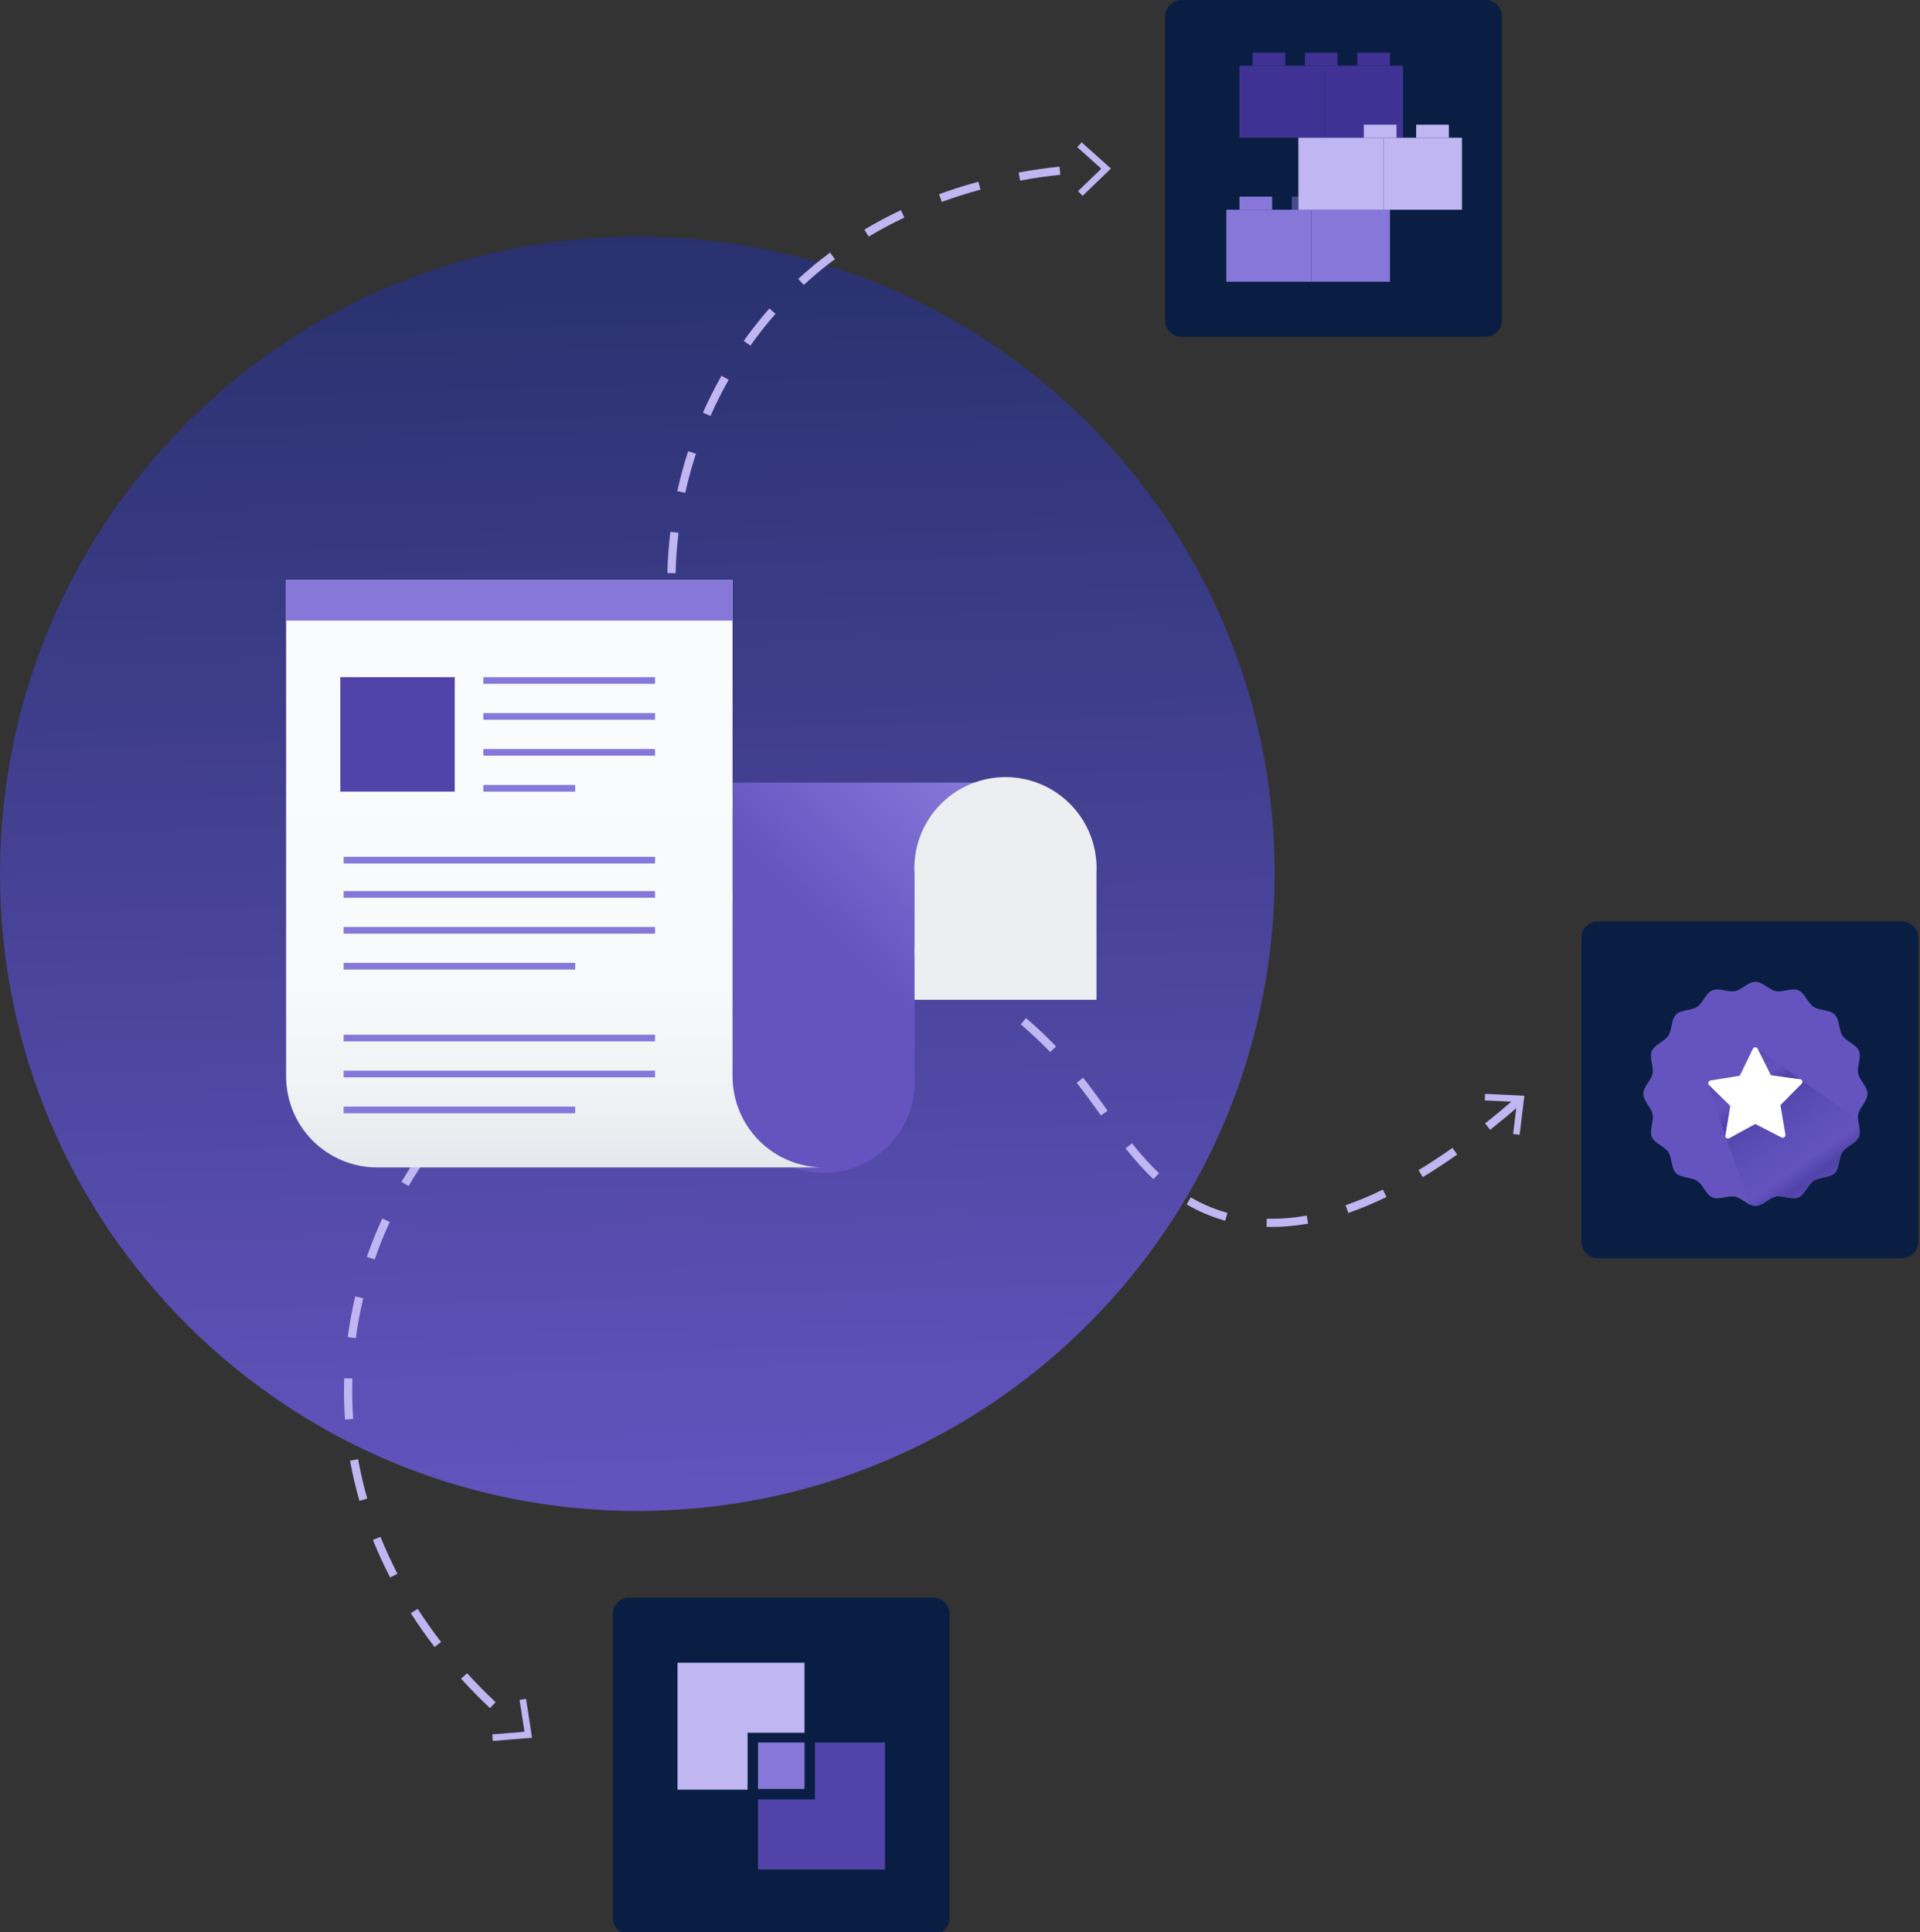 <svg width="469" height="472" viewBox="0 0 469 472" fill="none" xmlns="http://www.w3.org/2000/svg">
<rect x="0" y="0" width="469" height="472" fill="#333333" stroke="none"/>
<g clip-path="url(#clip0_1855_6701)">
<path d="M155.68 369.14C241.66 369.14 311.36 299.44 311.36 213.46C311.36 127.48 241.66 57.78 155.68 57.78C69.7 57.78 0 127.48 0 213.46C0 299.44 69.7 369.14 155.68 369.14Z" fill="url(#paint0_linear_1855_6701)"/>
<path d="M127.96 424.32L127.38 423.88L128.6 422.3L129.17 422.73L127.96 424.32ZM119.7 417.31C117.27 415.03 114.89 412.61 112.62 410.12L114.1 408.78C116.33 411.24 118.67 413.62 121.06 415.85L119.69 417.31H119.7ZM106.16 402.38C104.1 399.7 102.15 396.93 100.36 394.13L102.04 393.05C103.8 395.8 105.72 398.53 107.74 401.16L106.15 402.38H106.16ZM95.3 385.39C93.74 382.39 92.33 379.3 91.09 376.22L92.95 375.47C94.17 378.5 95.56 381.52 97.08 384.47L95.3 385.39ZM87.8 366.67C86.87 363.43 86.1 360.12 85.51 356.84L87.48 356.49C88.05 359.71 88.81 362.95 89.72 366.12L87.8 366.67ZM84.27 346.81C84.11 344.54 84.03 342.24 84.03 339.96C84.03 338.89 84.05 337.8 84.08 336.71L86.08 336.78C86.04 337.85 86.03 338.91 86.03 339.96C86.03 342.19 86.11 344.45 86.27 346.67L84.28 346.81H84.27ZM86.91 326.92L84.93 326.65C85.38 323.34 86 320 86.78 316.73L88.73 317.19C87.96 320.39 87.35 323.66 86.92 326.91L86.91 326.92ZM91.5 307.71L89.61 307.05C90.71 303.89 91.98 300.74 93.39 297.69L95.21 298.53C93.83 301.52 92.58 304.61 91.51 307.71H91.5ZM99.79 289.76L98.07 288.75C99.76 285.86 101.62 283.02 103.59 280.3L105.21 281.47C103.28 284.14 101.46 286.93 99.8 289.76H99.79ZM111.38 273.73L109.88 272.41C112.1 269.89 114.46 267.45 116.9 265.16L118.27 266.62C115.87 268.87 113.56 271.27 111.38 273.74V273.73ZM125.8 260.18L124.57 258.6C127.21 256.55 129.99 254.59 132.82 252.79L133.89 254.48C131.11 256.25 128.38 258.17 125.79 260.18H125.8ZM142.5 249.56L141.59 247.78C144.58 246.25 147.67 244.85 150.78 243.6L151.52 245.46C148.46 246.68 145.43 248.06 142.5 249.56Z" fill="#C0B6F2"/>
<path d="M120.38 425.32L120.25 423.72L128.12 423.09L126.91 415.29L128.5 415.05L129.96 424.55L120.38 425.32Z" fill="#C0B6F2"/>
<path d="M178.36 197.76C176.64 194.88 175.03 191.89 173.58 188.87L175.38 188C176.8 190.96 178.38 193.9 180.07 196.72L178.36 197.75V197.76ZM169.64 179.58C168.48 176.44 167.45 173.2 166.59 169.96L168.52 169.45C169.37 172.63 170.37 175.8 171.51 178.89L169.63 179.58H169.64ZM164.46 160.1C163.91 156.79 163.5 153.42 163.26 150.08L165.25 149.94C165.49 153.22 165.88 156.53 166.42 159.77L164.45 160.1H164.46ZM165.02 140.04L163.02 139.99C163.1 136.63 163.35 133.24 163.75 129.92L165.74 130.16C165.35 133.41 165.11 136.74 165.03 140.03L165.02 140.04ZM167.39 120.41L165.44 119.98C166.17 116.7 167.06 113.42 168.1 110.24L170 110.86C168.98 113.98 168.1 117.19 167.39 120.41ZM173.54 101.62L171.71 100.81C173.07 97.74 174.59 94.71 176.25 91.79L177.99 92.78C176.37 95.64 174.87 98.61 173.55 101.62H173.54ZM183.3 84.44L181.67 83.28C183.62 80.53 185.73 77.87 187.93 75.36L189.43 76.68C187.27 79.14 185.21 81.75 183.3 84.44ZM196.34 69.61L194.98 68.14C197.44 65.88 200.05 63.71 202.76 61.7L203.95 63.3C201.3 65.27 198.74 67.39 196.34 69.61ZM212.18 57.81L211.15 56.09C214 54.39 217 52.79 220.06 51.34L220.92 53.15C217.92 54.57 214.98 56.14 212.18 57.81ZM230.06 49.33L229.37 47.45C232.49 46.31 235.72 45.28 238.99 44.4L239.51 46.33C236.3 47.2 233.12 48.21 230.06 49.33ZM249.19 44.12L248.82 42.15C252.14 41.53 255.5 41.05 258.81 40.71L259.01 42.7C255.75 43.03 252.45 43.51 249.18 44.12H249.19ZM268.92 42.14V40.14H269.32H269.64V42.14H269.32H268.93H268.92Z" fill="#C0B6F2"/>
<path d="M264.45 47.85L263.34 46.69L269.02 41.22L263.14 35.95L264.21 34.76L271.37 41.18L264.45 47.85Z" fill="#C0B6F2"/>
<path d="M310.67 299.75C310.24 299.75 309.81 299.75 309.38 299.73L309.44 297.73C312.59 297.82 315.85 297.56 319.19 296.97L319.54 298.94C316.52 299.48 313.54 299.75 310.67 299.75ZM299.28 298.23L298.76 298.08C295.64 297.17 292.65 295.88 289.87 294.25L290.88 292.53C293.56 294.1 296.32 295.29 299.32 296.16L299.82 296.3L299.28 298.23ZM329.35 296.34L328.69 294.45C331.65 293.42 334.71 292.14 337.8 290.63L338.68 292.43C335.52 293.97 332.38 295.28 329.35 296.34ZM281.75 288.08C279.55 286 277.32 283.54 274.95 280.57L276.51 279.32C278.82 282.22 280.99 284.61 283.12 286.62L281.75 288.07V288.08ZM347.54 287.59L346.5 285.88C349.21 284.24 352.01 282.4 354.8 280.43L355.95 282.06C353.12 284.06 350.28 285.92 347.53 287.59H347.54ZM364.01 276.02L362.77 274.45C365.27 272.47 367.84 270.32 370.42 268.08L371.73 269.59C369.13 271.85 366.53 274.01 364.01 276.02ZM268.94 272.52L268.65 272.12C266.83 269.6 264.95 267 263.01 264.52L264.58 263.29C266.54 265.79 268.44 268.42 270.27 270.95L270.56 271.35L268.94 272.52ZM256.53 257.03C254.27 254.68 251.85 252.4 249.33 250.25L250.63 248.73C253.2 250.92 255.67 253.25 257.98 255.65L256.54 257.03H256.53ZM241.49 244.2C238.84 242.34 236.03 240.56 233.13 238.88L234.13 237.15C237.07 238.85 239.93 240.67 242.63 242.56L241.48 244.2H241.49ZM224.36 234.26C221.45 232.87 218.39 231.54 215.26 230.3L216 228.44C219.17 229.7 222.28 231.05 225.23 232.46L224.37 234.26H224.36ZM205.92 226.93C202.85 225.93 199.64 224.98 196.39 224.11L196.91 222.18C200.2 223.06 203.44 224.02 206.55 225.03L205.93 226.93H205.92ZM186.72 221.78C183.55 221.1 180.26 220.46 176.95 219.89L177.29 217.92C180.63 218.49 183.95 219.13 187.15 219.82L186.73 221.78H186.72ZM167.1 218.4C163.89 217.98 160.56 217.6 157.2 217.27L157.39 215.28C160.77 215.61 164.12 215.99 167.35 216.42L167.09 218.4H167.1ZM147.27 216.46C144.03 216.25 140.68 216.07 137.32 215.94L137.4 213.94C140.78 214.07 144.15 214.24 147.41 214.46L147.28 216.46H147.27Z" fill="#C0B6F2"/>
<path d="M362.76 267.24L362.68 268.84L370.56 269.22L369.61 277.05L371.2 277.24L372.36 267.7L362.76 267.24Z" fill="#C0B6F2"/>
<path d="M245.65 191.2C239.74 191.2 234.08 193.55 229.91 197.72C225.73 201.9 223.39 207.56 223.39 213.46V262.95C223.57 265.98 223.13 269.02 222.1 271.87C221.07 274.73 219.46 277.34 217.38 279.55C215.3 281.76 212.79 283.52 210 284.73C207.21 285.94 204.21 286.56 201.17 286.56C198.13 286.56 195.13 285.94 192.34 284.73C189.55 283.53 187.04 281.76 184.96 279.55C182.88 277.34 181.27 274.72 180.24 271.87C179.21 269.01 178.77 265.98 178.95 262.95V191.2H245.67H245.65Z" fill="url(#paint1_linear_1855_6701)"/>
<path d="M267.84 213.46V244.26H223.39V213.46C223.21 210.43 223.65 207.39 224.68 204.54C225.71 201.68 227.32 199.07 229.4 196.86C231.48 194.65 233.99 192.89 236.78 191.68C239.57 190.47 242.57 189.85 245.61 189.85C248.65 189.85 251.65 190.47 254.44 191.68C257.23 192.88 259.74 194.65 261.82 196.86C263.9 199.07 265.51 201.69 266.54 204.54C267.57 207.4 268.01 210.43 267.83 213.46H267.84Z" fill="#ECEEF1"/>
<path d="M201.2 285.22H92.15C86.24 285.22 80.58 282.87 76.41 278.7C72.23 274.52 69.89 268.86 69.89 262.96V141.72H178.94V262.96C178.94 268.87 181.29 274.53 185.46 278.7C189.64 282.88 195.3 285.22 201.2 285.22Z" fill="url(#paint2_linear_1855_6701)"/>
<path d="M160 165.44H118.07V167.07H160V165.44Z" fill="#8777D9"/>
<path d="M160 174.21H118.07V175.84H160V174.21Z" fill="#8777D9"/>
<path d="M160 182.99H118.07V184.62H160V182.99Z" fill="#8777D9"/>
<path d="M140.5 191.77H118.07V193.4H140.5V191.77Z" fill="#8777D9"/>
<path d="M160 209.32H83.94V210.95H160V209.32Z" fill="#8777D9"/>
<path d="M160 226.47H83.94V228.1H160V226.47Z" fill="#8777D9"/>
<path d="M140.5 235.24H83.94V236.87H140.5V235.24Z" fill="#8777D9"/>
<path d="M160 217.69H83.94V219.32H160V217.69Z" fill="#8777D9"/>
<path d="M160 252.79H83.94V254.42H160V252.79Z" fill="#8777D9"/>
<path d="M160 261.57H83.94V263.2H160V261.57Z" fill="#8777D9"/>
<path d="M140.5 270.35H83.94V271.98H140.5V270.35Z" fill="#8777D9"/>
<path d="M178.94 141.71H69.88V151.62H178.93V141.71H178.94Z" fill="#8777D9"/>
<path d="M111.08 193.39H83.13V165.44H111.08V193.39Z" fill="#5243AA"/>
<path d="M464.59 225.1H390.31C388.101 225.1 386.31 226.891 386.31 229.1V303.38C386.31 305.589 388.101 307.38 390.31 307.38H464.59C466.799 307.38 468.59 305.589 468.59 303.38V229.1C468.59 226.891 466.799 225.1 464.59 225.1Z" fill="#091E42"/>
<path d="M456.17 267.24C456.17 269.02 454.21 270.57 453.89 272.24C453.57 273.91 454.76 276.14 454.1 277.72C453.44 279.29 451.02 280 450.06 281.46C449.1 282.92 449.33 285.5 448.17 286.62C447.01 287.74 444.45 287.56 443.01 288.51C441.57 289.46 440.89 291.89 439.27 292.55C437.65 293.21 435.5 292 433.79 292.34C432.08 292.68 430.57 294.62 428.79 294.62C427.01 294.62 425.46 292.66 423.79 292.34C422.12 292.02 419.89 293.21 418.31 292.55C416.73 291.89 416.03 289.47 414.57 288.51C413.11 287.55 410.65 287.83 409.41 286.62C408.18 285.41 408.47 282.9 407.52 281.46C406.57 280.02 404.14 279.34 403.48 277.72C402.82 276.1 404.03 273.95 403.69 272.24C403.35 270.53 401.41 269.02 401.41 267.24C401.41 265.46 403.37 263.91 403.69 262.24C404.01 260.57 402.82 258.34 403.48 256.76C404.14 255.19 406.56 254.48 407.52 253.02C408.48 251.56 408.2 249.1 409.41 247.86C410.62 246.63 413.13 246.92 414.57 245.97C416.01 245.02 416.69 242.59 418.31 241.93C419.93 241.27 422.08 242.48 423.79 242.14C425.5 241.8 427.01 239.86 428.79 239.86C430.57 239.86 432.12 241.82 433.79 242.14C435.46 242.46 437.69 241.27 439.27 241.93C440.84 242.59 441.55 245.01 443.01 245.97C444.47 246.93 446.93 246.65 448.17 247.86C449.4 249.07 449.11 251.58 450.06 253.02C451.01 254.46 453.44 255.14 454.1 256.76C454.76 258.38 453.55 260.53 453.89 262.24C454.23 263.95 456.17 265.46 456.17 267.24Z" fill="#6554C0"/>
<path d="M453.88 273.56L440.19 264.04C440.29 264.29 440.23 264.57 440.03 264.75L434.92 269.98L436.13 277.15C436.21 277.51 435.99 277.86 435.63 277.94C435.47 277.98 435.31 277.95 435.17 277.88L428.78 274.59L422.39 278.08C422.07 278.25 421.67 278.13 421.5 277.81L427.57 294.35C427.95 294.52 428.36 294.61 428.78 294.62C430.56 294.62 432.11 292.66 433.78 292.34C435.45 292.02 437.68 293.21 439.26 292.55C440.83 291.89 441.54 289.47 443 288.51C444.46 287.55 446.92 287.83 448.16 286.62C449.4 285.41 449.1 282.9 450.05 281.46C451.01 280.02 453.43 279.34 454.09 277.72C454.34 276.34 454.27 274.92 453.88 273.57V273.56Z" fill="url(#paint3_linear_1855_6701)"/>
<path d="M429.38 256.22L432.57 262.68L439.71 263.64C440.07 263.69 440.33 264.02 440.28 264.38C440.26 264.53 440.19 264.67 440.07 264.78L434.91 269.98L436.12 277.15C436.2 277.51 435.98 277.86 435.62 277.94C435.46 277.98 435.3 277.95 435.16 277.88L428.77 274.59L422.38 278.08C422.06 278.25 421.66 278.13 421.49 277.8C421.42 277.67 421.4 277.52 421.43 277.37L422.64 270.16L417.48 265.14C417.21 264.88 417.21 264.44 417.48 264.17C417.58 264.07 417.71 264 417.85 263.97L424.99 262.81L428.18 256.22C428.34 255.89 428.74 255.76 429.07 255.92C429.2 255.98 429.31 256.09 429.37 256.22H429.38Z" fill="white"/>
<path d="M439.71 263.65L429.33 256.1L432.57 262.67L439.71 263.65Z" fill="url(#paint4_linear_1855_6701)"/>
<path d="M421.43 277.37L422.64 270.16L417.48 265.14C417.43 265.09 417.39 265.03 417.37 264.96L421.43 277.6C421.41 277.53 421.41 277.45 421.43 277.37Z" fill="url(#paint5_linear_1855_6701)"/>
<path d="M362.89 0H288.61C286.401 0 284.61 1.791 284.61 4V78.28C284.61 80.489 286.401 82.28 288.61 82.28H362.89C365.099 82.28 366.89 80.489 366.89 78.28V4C366.89 1.791 365.099 0 362.89 0Z" fill="#091E42"/>
<path d="M320.35 51.24H299.56V68.83H320.35V51.24Z" fill="#8777D9"/>
<path d="M339.53 68.83H320.35V51.24H339.53V68.83Z" fill="#8777D9"/>
<path d="M353.92 30.46H345.93V33.65H353.92V30.46Z" fill="#C0B6F2"/>
<path d="M323.54 16.07H302.76V33.65H323.54V16.07Z" fill="#403294"/>
<path d="M342.73 33.65H323.54V16.07H342.73V33.65Z" fill="#403294"/>
<path d="M357.12 51.24H337.93V33.65H357.12V51.24Z" fill="#C0B6F2"/>
<path d="M341.13 30.46H333.14V33.65H341.13V30.46Z" fill="#C0B6F2"/>
<path opacity="0.5" d="M317.15 48.04H315.55V51.24H317.15V48.04Z" fill="#8777D9"/>
<path d="M317.15 33.65V48.04V51.24H323.54H337.93V33.65H317.15Z" fill="#C0B6F2"/>
<path d="M310.75 48.04H302.76V51.24H310.75V48.04Z" fill="#8777D9"/>
<path d="M339.53 12.87H331.54V16.07H339.53V12.87Z" fill="#403294"/>
<path d="M326.74 12.87H318.75V16.07H326.74V12.87Z" fill="#403294"/>
<path d="M313.95 12.87H305.96V16.07H313.95V12.87Z" fill="#403294"/>
<path d="M227.98 390.33H153.7C151.491 390.33 149.7 392.121 149.7 394.33V468.61C149.7 470.819 151.491 472.61 153.7 472.61H227.98C230.189 472.61 231.98 470.819 231.98 468.61V394.33C231.98 392.121 230.189 390.33 227.98 390.33Z" fill="#091E42"/>
<path d="M196.52 425.71H185.16V437.06H196.52V425.71Z" fill="#8777D9"/>
<path d="M182.61 423.33H196.52V406.21H165.5V437.23H182.61V423.33Z" fill="#C0B6F2"/>
<path d="M199.07 439.61H185.16V456.73H216.18V425.71H199.07V439.61Z" fill="#5243AA"/>
</g>
<defs>
<linearGradient id="paint0_linear_1855_6701" x1="160.39" y1="374.78" x2="146.35" y2="-106.35" gradientUnits="userSpaceOnUse">
<stop stop-color="#6554C0"/>
<stop offset="1" stop-color="#091E42"/>
</linearGradient>
<linearGradient id="paint1_linear_1855_6701" x1="170.15" y1="263.39" x2="243.98" y2="189.56" gradientUnits="userSpaceOnUse">
<stop offset="0.24" stop-color="#6554C0"/>
<stop offset="0.46" stop-color="#6554C0"/>
<stop offset="0.94" stop-color="#8777D9"/>
<stop offset="0.99" stop-color="#998DD9"/>
</linearGradient>
<linearGradient id="paint2_linear_1855_6701" x1="135.54" y1="285.21" x2="135.54" y2="141.71" gradientUnits="userSpaceOnUse">
<stop stop-color="#E5E8EC"/>
<stop offset="0.13" stop-color="#F1F2F5"/>
<stop offset="0.31" stop-color="#F8F9FA"/>
<stop offset="0.71" stop-color="#FAFBFC"/>
</linearGradient>
<linearGradient id="paint3_linear_1855_6701" x1="430.32" y1="269.32" x2="445.45" y2="290.59" gradientUnits="userSpaceOnUse">
<stop stop-color="#5243AA"/>
<stop offset="0.12" stop-color="#5243AA" stop-opacity="0.77"/>
<stop offset="0.25" stop-color="#5243AA" stop-opacity="0.53"/>
<stop offset="0.4" stop-color="#5243AA" stop-opacity="0.34"/>
<stop offset="0.54" stop-color="#5243AA" stop-opacity="0.19"/>
<stop offset="0.69" stop-color="#5243AA" stop-opacity="0.08"/>
<stop offset="0.84" stop-color="#5243AA"/>
<stop offset="1" stop-color="#403294" stop-opacity="0"/>
</linearGradient>
<linearGradient id="paint4_linear_1855_6701" x1="430.19" y1="254.78" x2="436.07" y2="263.07" gradientUnits="userSpaceOnUse">
<stop stop-color="#5243AA"/>
<stop offset="0.12" stop-color="#5243AA" stop-opacity="0.77"/>
<stop offset="0.25" stop-color="#5243AA" stop-opacity="0.53"/>
<stop offset="0.4" stop-color="#5243AA" stop-opacity="0.34"/>
<stop offset="0.54" stop-color="#5243AA" stop-opacity="0.19"/>
<stop offset="0.69" stop-color="#5243AA" stop-opacity="0.08"/>
<stop offset="1" stop-color="#5243AA"/>
</linearGradient>
<linearGradient id="paint5_linear_1855_6701" x1="415.92" y1="265.27" x2="422.04" y2="273.87" gradientUnits="userSpaceOnUse">
<stop stop-color="#5243AA"/>
<stop offset="0.12" stop-color="#5243AA" stop-opacity="0.77"/>
<stop offset="0.25" stop-color="#5243AA" stop-opacity="0.53"/>
<stop offset="0.4" stop-color="#5243AA" stop-opacity="0.34"/>
<stop offset="0.54" stop-color="#5243AA" stop-opacity="0.19"/>
<stop offset="0.69" stop-color="#5243AA" stop-opacity="0.08"/>
<stop offset="1" stop-color="#5243AA"/>
</linearGradient>
<clipPath id="clip0_1855_6701">
<rect width="468.59" height="472.61" fill="white"/>
</clipPath>
</defs>
</svg>
